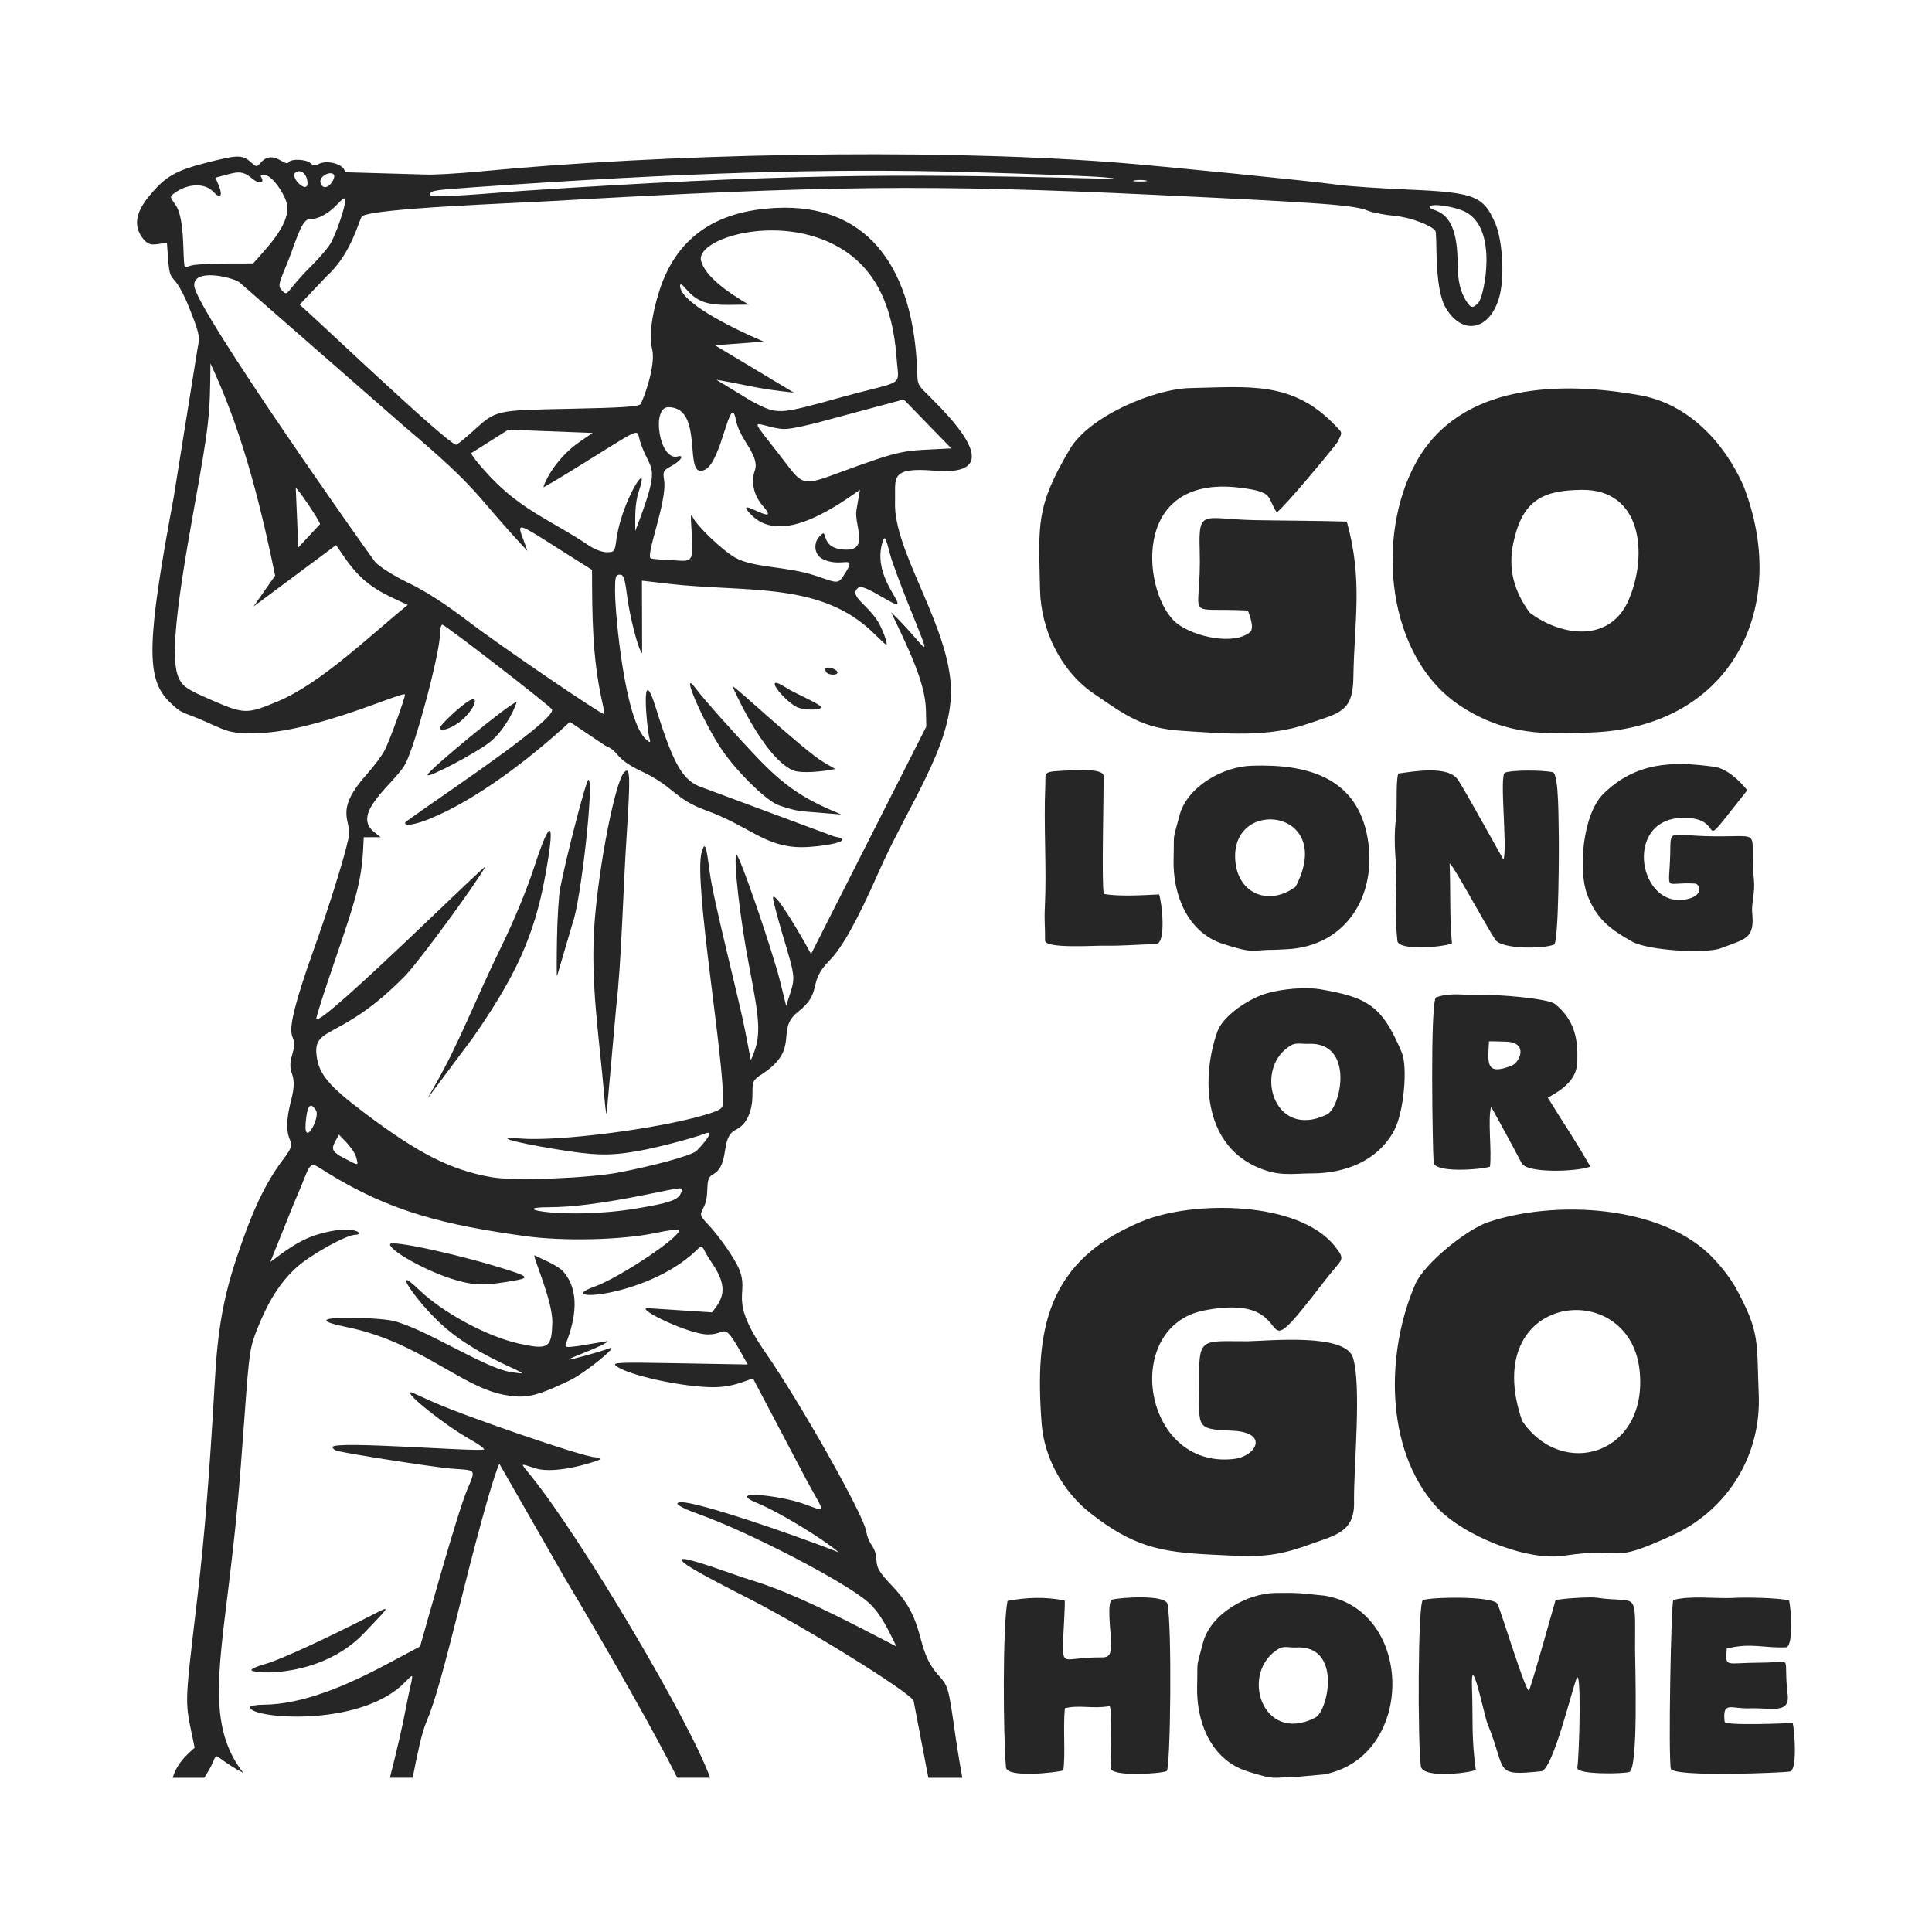 <?xml version="1.0" encoding="utf-8"?>
<!-- Generator: Adobe Illustrator 22.1.0, SVG Export Plug-In . SVG Version: 6.00 Build 0)  -->
<svg version="1.1" xmlns="http://www.w3.org/2000/svg" xmlns:xlink="http://www.w3.org/1999/xlink" x="0px" y="0px"
	 viewBox="22.366 337.079 100 100" enable-background="new 22.366 337.079 100 100" xml:space="preserve">
<g id="background">
	<g>
		<path fill="#262626" d="M42.547,429.097c0.34-1.328,0.667-2.733,0.836-3.649c0.332-1.782,0.544-1.896-0.098-1.256
			c-2.333,2.329-7.977,1.834-7.977,1.257c0-0.073,0.303-0.133,0.678-0.135c2.022-0.01,4.26-0.955,6.375-2.083l1.75-0.933
			c0.366-1.28,1.915-6.872,2.437-8.111c0.484-1.149,0.461-0.982-0.889-1.1c-0.962-0.085-5.42-0.783-5.855-0.918
			c-0.124-0.038-0.227-0.125-0.227-0.19c0-0.354,7.746,0.278,7.841,0.12c0.029-0.048-0.283-0.274-0.691-0.501
			c-1.31-0.729-3.482-2.458-3.088-2.458c0.028,0,0.436,0.181,0.908,0.402c1.621,0.759,8.039,2.964,8.627,2.964
			c0.137,0,0.248,0.048,0.248,0.109c0,0.041-2.198,0.811-3.33,0.467c-0.813-0.247-0.846-0.352-0.265,0.36
			c2.645,3.253,8.313,12.862,9.292,15.652h-1.697c-1.088-2.169-3.321-6.144-5.847-10.379l-3.36-5.868
			c-0.23,0.4-1.004,3.13-1.834,6.45c-1.12,4.492-1.51,5.875-1.946,6.911c-0.25,0.593-0.471,1.677-0.708,2.886H42.547L42.547,429.097
			z M72.175,429.097h-1.757l-0.766-3.995c-0.318-0.516-5.63-3.806-8.528-5.282c-2.789-1.422-3.593-1.896-3.455-2.034
			c0.159-0.159,2.987,0.907,3.49,1.055c2.273,0.669,5.001,2.108,7.606,3.459c-0.42-0.846-0.787-1.695-1.479-2.305
			c-1.173-1.032-6.108-3.597-8.716-4.53c-1.065-0.381-1.426-0.63-0.907-0.628c0.872,0.003,5.472,1.556,8.119,2.591
			c-0.819-0.697-3.052-2.068-4.204-2.542c-1.72-0.708,1.047-0.427,2.317,0.008c1.285,0.44,1.227,0.648,0.243-1.158l-2.774-5.266
			c-0.074-0.129-0.804,0.407-2.052,0.411c-1.586,0.004-4.442-0.617-5.049-1.099c-0.236-0.185,0.044-0.198,3.273-0.139l3.532,0.063
			c-1.442-2.621-0.924-1.415-2.26-1.571c-1.12-0.131-3.942-1.525-2.722-1.333l3.136,0.206c0.532-0.674,0.901-1.244-0.019-2.58
			c-0.613-0.89-0.377-1.024-0.832-0.594c-2.595,2.455-7.51,2.655-5.241,1.845c1.317-0.47,4.556-2.643,4.377-2.934
			c-0.034-0.053-0.573,0.014-1.199,0.149c-1.717,0.369-4.781,0.443-6.782,0.164c-4.147-0.577-6.954-1.257-10.211-3.275
			c-1.097-0.68-0.733-0.679-1.714,1.525l-1.243,3.09c0.772-0.568,1.467-1.118,2.401-1.407c1.935-0.599,2.545-0.002,2.003-0.002
			c-0.463,0-2.338,1.043-3.056,1.7c-0.832,0.76-1.441,1.712-2.015,3.153c-0.392,0.984-0.425,1.205-0.657,4.4
			c-0.304,4.211-0.44,5.681-0.834,8.931c-0.557,4.606-1.023,7.401,0.763,9.674c-1.983-1.047-1.052-1.282-1.925,0.091
			c-0.035,0.055-0.068,0.109-0.099,0.161h-1.634c0.206-0.693,0.621-1.104,1.138-1.558c-0.523-2.586-0.566-1.738,0.148-7.85
			c0.366-3.136,0.617-6.253,0.897-11.167c0.147-2.618,0.44-4.265,1.114-6.304c0.823-2.488,1.515-3.943,2.464-5.188
			c0.94-1.227-0.297-0.43,0.379-3.045c0.383-1.482-0.284-1.222,0.046-2.321c0.487-1.624-0.966,0.376,1.112-5.428
			c0.79-2.205,1.586-4.758,1.809-5.799c0.194-0.904-0.807-1.322,0.917-3.256c0.387-0.434,0.815-1.004,0.949-1.27
			c0.255-0.501,1.049-2.681,1.049-2.879c0-0.24-4.695,1.981-7.764,1.994c-1.175,0.004-1.285-0.019-2.426-0.539
			c-1.368-0.622-1.302-0.382-2.024-1.106c-1.198-1.199-1.156-3.05,0.244-10.567l1.233-7.69c0.118-0.562,0.093-0.741-0.209-1.552
			c-1.23-3.303-1.187-0.981-1.375-3.93c-0.707,0.096-0.902,0.211-1.245-0.225c-0.535-0.681-0.313-1.414,0.305-2.165
			c0.868-1.055,1.373-1.346,3.081-1.778c1.555-0.394,1.773-0.391,2.232,0.021c0.264,0.236,0.274,0.236,0.504-0.019
			c0.629-0.697,1.254,0.274,1.426-0.002c0.12-0.194,0.924-0.158,1.135,0.053c0.118,0.118,0.247,0.141,0.364,0.067
			c0.451-0.286,1.413-0.015,1.413,0.398l4.141,0.118c0.389,0.025,1.702-0.048,2.911-0.164c9.264-0.892,22.772-1.217,32.74-0.468
			c2.203,0.167,10.28,0.975,11.601,1.163c0.525,0.074,2.149,0.186,3.608,0.247c3.454,0.146,3.924,0.324,4.535,1.738
			c0.394,0.91,0.497,2.85,0.204,3.856c-0.499,1.715-1.913,1.98-2.768,0.523c-0.631-1.078-0.41-3.837-0.537-3.991
			c-0.227-0.275-1.257-0.684-2.089-0.762c-0.531-0.051-1.158-0.169-1.392-0.266c-0.731-0.297-2.14-0.402-11.155-0.828
			c-11.426-0.539-17.09-0.48-31.058,0.323c-2.136,0.122-9.175,0.372-9.847,0.783c-0.149,0.092-0.522,1.927-1.837,3.105l-1.401,1.476
			c0.904,0.786,7.688,7.252,8.105,7.252c0.046,0,0.436-0.316,0.862-0.701c1.217-1.102,1.127-1.081,5.078-1.161
			c2.624-0.052,3.511-0.112,3.593-0.236c0.174-0.264,0.795-2.011,0.613-2.812c-0.167-0.723-0.048-1.729,0.352-3.01
			c0.864-2.757,2.873-4.192,6.085-4.339c4.584-0.211,6.918,2.906,7.246,7.883c0.105,1.593-0.169,0.99,1.213,2.431
			c1.866,1.945,2.605,3.53-0.288,3.288c-2.37-0.198-2.003,0.402-2.043,1.634c-0.084,2.571,2.88,6.49,2.896,9.769
			c0.014,2.884-2.201,5.885-3.747,9.383c-1.108,2.507-1.886,3.907-2.528,4.552c-1.217,1.223-0.308,1.617-1.651,2.679
			c-1.192,0.943,0.174,1.877-1.841,3.207c-0.491,0.324-0.508,0.36-0.508,1.063c0,0.899-0.314,1.565-0.86,1.826
			c-0.854,0.407-0.258,1.819-1.211,2.329c-0.451,0.242-0.097,0.991-0.463,1.704c-0.202,0.389-0.198,0.404,0.236,0.868
			c0.578,0.613,1.378,1.763,1.603,2.3c0.573,1.374-0.63,1.455,1.386,4.36c1.803,2.599,5.047,8.347,5.194,9.209
			c0.141,0.806,0.492,0.728,0.531,1.493c0.021,0.438,0.145,0.643,0.876,1.415c1.745,1.847,1.097,3.146,2.289,4.503
			c0.577,0.657,0.543,0.535,0.956,3.395C71.955,427.825,72.072,428.539,72.175,429.097L72.175,429.097z M55.365,399.621
			c1.573-0.263,2.049-0.419,2.21-0.718c0.235-0.439,0.27-0.403-1.78,0.012c-2.18,0.44-3.796,0.649-5.013,0.649
			C48.428,399.569,51.648,400.246,55.365,399.621L55.365,399.621z M54.401,397.765c1.795-0.344,3.608-0.839,3.981-1.087
			c0.093-0.062,1.112-1.168,0.531-0.944c-0.672,0.261-2.563,0.754-3.53,0.923c-1.491,0.261-2.239,0.24-4.417-0.124
			c-2.157-0.362-3.046-0.638-1.683-0.525c1.98,0.166,7.159-0.499,9.608-1.234c0.722-0.217,0.878-0.314,0.893-0.552
			c0.132-1.988-1.551-11.569-1.095-13.05c0.167-0.541,0.223-0.391,0.417,1.083c0.197,1.493,1.508,6.52,1.826,8.166l0.297,1.533
			c0.547-1.206,0.5-1.849-0.088-4.876c-0.459-2.361-0.821-5.506-0.663-5.76c0.107-0.171,1.876,4.967,2.285,6.626l0.295,1.202
			c0.485-1.578,0.569-1.155-0.213-3.787c-0.28-0.946-0.491-1.771-0.468-1.839c0.112-0.328,1.57,2.18,1.969,2.942l5.965-11.774
			l-0.019-0.859c-0.03-1.413-0.906-3.183-1.803-5.065c1.882,1.812,2.311,3.126,0.853-0.516c-0.413-1.032-0.817-2.138-0.899-2.458
			c-0.24-0.935-0.288-1.013-0.4-0.647c-0.475,1.559,0.781,2.843,0.781,3.166c0,0.292-1.736-1.061-2.03-0.817
			c-0.525,0.435,0.438,0.829,1.011,1.754c0.251,0.404,0.537,1.203,0.432,1.203c-0.03,0-0.305-0.255-0.617-0.564
			c-2.747-2.737-6.633-2.124-10.685-2.593l-1.342-0.158l0.01,3.753c-0.181-0.109-0.631-1.828-0.777-2.957
			c-0.122-0.942-0.179-1.106-0.383-1.106c-0.213,0-0.242,0.107-0.242,0.847c0,1.201,0.51,6.78,1.63,7.702
			c0.207,0.171,0.22,0.158,0.139-0.137c-0.123-0.456-0.473-4.146,0.356-1.476c0.908,2.921,1.399,3.758,2.393,4.08l6.824,2.536
			c1.295,0.213-0.656,0.554-1.689,0.554c-1.89,0-2.701-1.091-4.918-1.894c-1.699-0.615-1.638-1.221-3.334-2.018
			c-1.507-0.708-1.119-1.016-1.9-1.339l-1.839-1.234c-2.073,1.919-4.87,4.048-7.244,5.011c-0.765,0.31-1.291,0.398-1.287,0.212
			c0.005-0.146,7.827-5.235,7.608-5.864c-0.055-0.156-5.531-4.391-5.678-4.391c-0.065,0-0.12,0.208-0.12,0.465
			c0,0.973-1.245,5.67-1.78,6.712c-0.51,1.003-2.876,2.57-1.632,3.553l0.341,0.27l-0.876,0.002
			c-0.089,2.099-0.222,2.691-1.542,6.523c-0.537,1.56-0.949,2.864-0.918,2.898c0.311,0.324,8.912-8.198,8.741-7.88
			c-0.474,0.876-3.435,4.908-4.124,5.615c-3.325,3.408-4.804,2.566-4.598,4.152c0.125,0.964,0.628,1.567,2.488,2.967
			c2.78,2.098,4.461,2.949,6.554,3.32C48.941,398.216,52.813,398.07,54.401,397.765L54.401,397.765z M53.64,393.776
			c-0.248-2.95-0.734-5.87-0.499-8.947c0.228-3.006,1.066-7.271,1.527-7.77c0.316-0.343,0.335,0.152,0.13,3.313
			c-0.194,3.006-0.256,6.379-0.539,8.84l-0.495,5.527C53.741,394.761,53.684,394.33,53.64,393.776L53.64,393.776z M44.891,393.234
			c1.289-2.26,2.041-4.333,3.4-7.11c0.681-1.39,1.339-2.984,1.727-4.172c0.876-2.696,1.11-2.462,0.552,0.554
			c-0.554,2.993-1.504,5.101-3.747,8.311l-2.331,3.119L44.891,393.234L44.891,393.234z M51.195,385.676
			c0.019-1.078,0.093-2.254,0.162-2.61c0.344-1.75,1.352-5.63,1.464-5.63c0.31,0-0.389,6.312-0.825,7.452l-0.798,2.713
			C51.176,387.622,51.176,386.756,51.195,385.676L51.195,385.676z M63.778,379.064c-0.464-0.086-1.03-0.255-1.26-0.377
			c-0.687-0.36-2.026-1.699-2.755-2.753c-0.986-1.426-2.268-4.41-1.386-3.222c0.413,0.554,2.062,2.405,3.25,3.648
			c1.532,1.602,2.616,2.185,4.285,2.877L63.778,379.064L63.778,379.064z M44.495,377.191c0-0.223,4.322-3.766,4.596-3.766
			c0.062,0-0.492,1.372-1.379,2.073C47.003,376.058,44.495,377.379,44.495,377.191L44.495,377.191z M63.388,376.943
			c-1.537-0.698-3.105-4.331-3.105-4.333c0-0.153,3.663,3.312,4.735,3.934l0.583,0.339
			C64.934,377.017,63.818,377.135,63.388,376.943L63.388,376.943z M45.141,374.746c0-0.141,1.02-1.095,1.455-1.365
			c0.716-0.442,0.236,0.598-0.514,1.121C45.596,374.837,45.141,374.957,45.141,374.746L45.141,374.746z M63.581,373.663
			c-0.728-0.402-1.827-1.835-0.482-0.962c0.409,0.265,1.85,0.866,1.767,0.999C64.768,373.86,63.893,373.834,63.581,373.663
			L63.581,373.663z M65.13,371.863c-0.255-0.419,0.588-0.175,0.588,0.019C65.717,372.048,65.235,372.033,65.13,371.863
			L65.13,371.863z M40.811,397.009c-0.095-0.403-0.584-0.872-0.899-1.2c-0.391,0.706-0.525,0.806,0.28,1.226
			C40.956,397.432,40.916,397.432,40.811,397.009L40.811,397.009z M38.724,394.553c-0.262-0.413-0.415-0.308-0.504,0.341
			C37.968,396.742,38.966,394.941,38.724,394.553L38.724,394.553z M53.539,373.423c-0.519-2.313-0.522-4.432-0.53-6.849
			c-4.424-2.763-3.93-2.711-3.342-0.977c-2.82-3.008-2.308-3.017-6.336-6.414l-8.592-7.509c-0.439-0.269-2.388-0.715-2.317,0.206
			c0.095,1.243,9.233,14.155,9.367,14.293c0.27,0.278,0.994,0.731,1.746,1.091c0.857,0.411,1.887,1.076,3.094,1.997
			c1.671,1.273,6.925,4.855,7.005,4.775C53.653,374.015,53.611,373.742,53.539,373.423L53.539,373.423z M36.717,373.394
			c2.251-0.933,4.77-3.395,6.757-5.006c-1.386-0.63-2.283-1.008-3.282-2.468c-0.219-0.32-0.412-0.602-0.433-0.628l-4.272,3.181
			l1.119-1.599c-0.874-4.258-1.831-7.741-3.347-10.982c-0.026,2.656-0.041,3.039-0.862,7.57c-0.983,5.432-1.196,7.833-0.77,8.73
			c0.2,0.421,0.438,0.579,1.674,1.116C35.008,374.049,35.134,374.051,36.717,373.394L36.717,373.394z M66.096,366.778
			c0.669-1.087-0.166-0.266-1.154-0.767c-0.413-0.206-0.499-0.79-0.173-1.152c0.561-0.622-0.125,0.665,1.418,0.67
			c1.171,0.004,0.376-1.325,0.51-2.054l0.179-1.045c-1.591,1.136-4.209,2.836-5.679,1.241c-0.958-1.04,1.743,0.835,0.657-0.402
			c-0.468-0.535-0.632-1.238-0.423-1.818c0.288-0.8-0.772-1.582-0.969-2.614c-0.301-1.58-0.711,2.076-1.586,2.542
			c-1.234,0.658,0.024-3.224-1.917-3.224c-0.892,0-0.467,2.796,0.478,2.55c0.385-0.101,0.164,0.236-0.331,0.501
			c-0.409,0.221-0.436,0.274-0.367,0.712c0.178,1.111-0.999,3.966-0.68,4.067c0.08,0.025,0.571,0.067,1.089,0.09
			c1.017,0.048,1.153,0.232,1.013-1.552c-0.055-0.714-0.043-0.914,0.05-0.697c0.188,0.441,1.527,1.727,2.199,2.11
			c0.955,0.546,2.628,0.435,4.155,0.938c1.153,0.379,1.169,0.486,1.527-0.097H66.096L66.096,366.778z M54.264,365.047
			c0.261-2.032,1.792-4.384,1.175-2.565c-0.223,0.658-0.196,1.382-0.19,2.079c1.412-3.674,0.786-2.947,0.251-4.625
			c-0.225-0.706,0.26-0.842-3.542,1.5c-0.769,0.474-1.428,0.861-1.46,0.861c-0.044,0,0.474-1.401,1.925-2.388l0.617-0.422
			l-4.366-0.166l-1.902,1.202c-0.078,0.027,0.339,0.56,0.924,1.188c1.705,1.823,3.297,2.345,5.143,3.6
			c0.295,0.2,0.691,0.35,0.929,0.35C54.167,365.66,54.188,365.635,54.264,365.047L54.264,365.047z M38.931,364.208
			c0-0.149-1.194-1.925-1.256-1.864l0.131,3.073L38.931,364.208L38.931,364.208z M65.589,361.622
			c3.718-1.371,3.417-1.188,6.018-1.333l-2.462-2.534l-4.623,1.242c-1.458,0.343-1.552,0.35-2.298,0.169
			c-0.9-0.221-0.952-0.385,0.444,1.4C63.881,362.123,63.75,362.3,65.589,361.622L65.589,361.622z M65.979,357.622
			c3.291-0.905,2.903-0.468,2.797-1.986c-0.2-2.845-1.177-4.725-2.999-5.767c-3.118-1.784-7.41-0.432-7.125,0.705
			c0.212,0.847,1.546,1.74,2.473,2.273c-1.516,0-2.418,0.176-3.221-0.779c-0.223-0.267-0.337-0.335-0.337-0.2
			c0,0.825,2.471,2.1,4.328,2.894l-2.523,0.189l4.082,2.449c-1.894-0.194-2.406-0.39-4.012-0.667l1.809,1.102
			C62.655,358.562,62.56,358.566,65.979,357.622L65.979,357.622z M98.903,352.727c0.258-0.284,1.054-3.821-0.712-4.693
			c-0.573-0.282-1.803-0.453-1.803-0.249c0,0.331,1.422-0.157,1.422,2.902c0,0.885,0.143,1.512,0.453,1.982
			C98.507,353.043,98.608,353.054,98.903,352.727L98.903,352.727z M38.494,350.83c0.44-0.434,0.899-0.983,1.02-1.218
			c0.307-0.594,0.712-1.797,0.712-2.117c0-0.609-0.615,0.893-1.885,0.944c-0.389,0.015-0.744,1.396-1.138,2.336
			c-0.431,1.03-0.447,1.112-0.244,1.336C37.298,352.484,37.143,352.162,38.494,350.83L38.494,350.83z M33.997,350.718l1.472-0.004
			c0.776-0.87,1.777-1.913,1.777-2.873c0-0.537-0.743-1.643-1.146-1.7c-0.194-0.027-0.273,0.009-0.219,0.097
			c0.207,0.335-0.101,0.388-0.465,0.08c-0.594-0.5-0.832-0.312-1.898-0.044l0.181,0.433c0.211,0.506,0.061,0.683-0.27,0.318
			c-0.446-0.493-1.348-0.465-2.049,0.061c-0.23,0.171-0.225,0.194,0.059,0.58c0.527,0.715,0.364,2.802,0.489,3.224
			c0.008,0.025,0.145-0.002,0.306-0.061C32.394,350.771,33.186,350.72,33.997,350.718L33.997,350.718z M49.413,346.958
			c13.121-0.872,19.46-0.895,29.117-0.653c1.683,0.042,1.887,0.032,0.971-0.051c-0.643-0.059-3.779-0.179-6.972-0.267
			c-7.364-0.204-14.653,0.019-25.64,0.783c-2.097,0.148-2.264,0.175-2.264,0.385C44.625,347.382,48.079,347.046,49.413,346.958
			L49.413,346.958z M38.283,346.565c0-0.39-0.246-0.683-0.512-0.613C37.179,346.107,38.283,347.188,38.283,346.565L38.283,346.565z
			 M39.558,346.493c0.497-0.798-0.896-0.397-0.556,0.156C39.126,346.851,39.379,346.779,39.558,346.493L39.558,346.493z
			 M81.668,346.417c-0.385-0.075-1.077,0.057-0.293,0.057C81.698,346.474,81.828,346.449,81.668,346.417L81.668,346.417z
			 M35.383,423.527c-0.035-0.061,0.295-0.209,0.738-0.328c0.699-0.19,3.062-1.275,5.592-2.57c0.872-0.447,0.884-0.47-0.514,0.992
			C39.005,423.914,35.518,423.741,35.383,423.527L35.383,423.527z M48.391,409.261c-2.173-0.431-4.37-2.732-8.037-3.482
			c-3.195-0.653,1.534-0.539,2.374-0.33c1.65,0.41,4.677,2.407,6.009,2.634c2.065,0.353-1.397-0.457-3.595-2.523
			c-1.358-1.276-2.573-3.154-1.064-1.702c1.215,1.169,3.503,2.399,5.138,2.763c1.537,0.341,1.708,0.234,1.737-1.103
			c0.024-1.141-1.09-3.561-0.908-3.461c0.313,0.172,1.169,0.495,1.466,0.828c0.898,1.007,0.638,2.472,0.156,3.715
			c-0.086,0.223-0.042,0.234,0.607,0.152l1.539-0.257c0,0.186-2.174,0.943-2.003,0.954c0.139,0.01,1.628-0.402,2.066-0.573
			c0.662-0.257-1.228,1.278-2.053,1.67C50.047,409.387,49.554,409.488,48.391,409.261L48.391,409.261z M45.725,403.265
			c-1.382-0.444-3.172-1.449-3.172-1.78c0-0.259,3.804,0.577,6.214,1.365c1.049,0.346,1.028,0.392-0.26,0.594
			C47.309,403.631,46.753,403.595,45.725,403.265L45.725,403.265z"/>
	</g>
</g>
<g id="pattern-1">
	<g>
		<path fill="#262626" d="M91.578,359.988c-0.42,0.565-2.781,3.392-3.128,3.609c-0.536-0.794-0.088-1.053-1.917-1.277
			c-5.794-0.711-4.985,5.643-3.266,7.011c0.919,0.732,2.998,1.156,3.803,0.462c0.235-0.203-0.022-0.862-0.113-1.114
			c-3.473-0.179-2.379,0.641-2.496-3.147c-0.066-2.14,0.191-1.591,2.794-1.532c1.609,0.03,3.213,0.028,4.822,0.076
			c0.841,3.032,0.387,5.055,0.338,8.109c-0.028,1.755-0.742,1.8-2.305,2.341c-2.111,0.741-4.37,0.521-6.574,0.38
			c-2.03-0.13-2.894-0.788-4.563-1.929c-1.73-1.182-2.736-3.331-2.776-5.387c-0.066-3.359-0.25-4.24,1.546-7.268
			c1.001-1.689,4.336-3.118,6.245-3.157c2.998-0.06,5.259-0.377,7.443,1.892C91.865,359.507,91.877,359.408,91.578,359.988
			L91.578,359.988z M112.598,362.201c2.458,6.273-0.579,12.439-7.709,12.783c-2.54,0.122-4.593,0.161-6.915-1.356
			c-3.862-2.524-4.427-8.794-2.312-12.618c2.287-4.135,7.548-4.204,11.618-3.465C109.758,357.995,111.608,359.98,112.598,362.201
			L112.598,362.201z M101.545,368.791c1.661,1.246,4.166,1.569,5.126-0.673c0.986-2.302,0.713-5.726-2.447-5.684
			c-1.946,0.026-3.044,0.48-3.524,2.724C100.406,366.533,100.735,367.685,101.545,368.791L101.545,368.791z"/>
		<path fill="#262626" d="M79.488,377.236c0.011,1.078-0.11,5.582,0.011,6.111c0.756,0.151,2.094,0.063,2.859,0.028
			c0.146,0.362,0.391,2.554-0.161,2.568c-1.022,0.027-1.656,0.1-2.771,0.085c-0.438-0.006-2.975,0.16-2.969-0.265
			c0.011-0.713-0.048-0.956-0.008-1.772c0.097-1.98-0.07-4.172,0.022-6.277c0.031-0.702-0.188-0.688,1.197-0.757
			C77.997,376.942,79.473,376.839,79.488,377.236L79.488,377.236z M88.4,386.239c-1.331,0.001-1.057,0.231-2.714-0.297
			c-1.877-0.597-2.621-2.593-2.575-4.373c0.039-1.521-0.079-0.821,0.304-2.277c0.396-1.506,2.266-2.55,3.766-2.58
			c2.76-0.089,5.431,0.542,5.978,3.778c0.497,2.941-1.127,5.579-4.197,5.722L88.4,386.239L88.4,386.239z M89.424,382.977
			c2.147-4.08-3.526-4.698-3.106-1.23C86.516,383.388,88.091,383.97,89.424,382.977L89.424,382.977z M102.74,377.051
			c0.329,0.079,0.288,2.758,0.306,3.162c0.019,0.415,0.008,5.658-0.242,5.758c-0.589,0.234-2.715,0.238-3.036-0.244
			c-0.534-0.801-2.385-4.251-2.37-3.925c0.055,1.257-0.005,2.878,0.122,4.106c-0.459,0.201-2.78,0.397-2.827-0.135
			c-0.127-1.413-0.092-1.663-0.054-2.994c0.032-1.129-0.184-1.947-0.018-3.336c0.084-0.707-0.025-1.723,0.115-2.327
			c0.813-0.106,2.595-0.437,3.106,0.341c0.394,0.6,2.34,4.136,2.346,4.118c0.21-0.641-0.225-4.378,0.074-4.502
			C100.62,376.925,102.273,376.937,102.74,377.051L102.74,377.051z M113.055,384.263c0.147,1.433-0.313,1.39-1.614,1.896
			c-0.75,0.292-3.773,0.131-4.617-0.352c-1.114-0.637-1.826-1.151-2.307-2.431c-0.465-1.238-0.251-4.151,0.859-5.228
			c1.648-1.599,3.497-1.692,5.726-1.379c0.649,0.091,1.314,0.722,1.702,1.213c-2.946,3.698-0.809,1.367-3.368,1.429
			c-3.114,0.075-2.226,4.887,0.35,4.184c0.765-0.209,0.567-0.767,0.301-0.783c-1.637-0.098-1.329,0.52-1.272-1.5
			c0.04-1.406-0.168-0.967,2.287-0.945c2.616,0.024,1.79-0.399,2.047,2.253C113.212,383.284,113.031,383.74,113.055,384.263
			L113.055,384.263z"/>
		<path fill="#262626" d="M77.471,419.923c0.046,0.023-0.092,2.184-0.091,2.247c0.019,1.2,0.025,0.684,2.048,0.696
			c0.526,0.003,0.429-0.444,0.43-1.026c0-0.313-0.211-1.893,0.08-1.966c0.465-0.118,2.749-0.265,2.855,0.223
			c0.239,1.099,0.162,8.562-0.042,8.654c-0.309,0.14-2.929,0.313-2.904-0.178c0.028-0.534,0.092-3.216-0.059-3.187
			c-0.847,0.16-1.583-0.08-2.305,0.114c-0.1,1.018,0.04,2.354-0.081,3.218c-0.388,0.112-2.915,0.394-2.965-0.155
			c-0.143-1.586-0.184-7.247,0.077-8.62C75.487,419.754,76.495,419.72,77.471,419.923L77.471,419.923z M89.457,429.054
			c-1.253,0.012-1.028,0.194-2.553-0.3c-1.877-0.607-2.62-2.58-2.575-4.37c0.039-1.534-0.076-0.814,0.304-2.275
			c0.388-1.493,2.27-2.562,3.758-2.58c1.396-0.017,1.273,0.029,2.552,0.142c4.657,0.795,4.667,8.345-0.031,9.249L89.457,429.054
			L89.457,429.054z M88.609,422.385c-2.133,1.193-0.93,5.022,1.837,3.598c0.673-0.346,1.395-3.781-1.012-3.631
			C89.164,422.368,88.862,422.276,88.609,422.385L88.609,422.385z M105.028,419.777c2.126,0.319,1.973-0.516,1.968,2.632
			c-0.001,0.787,0.185,6.244-0.304,6.389c-0.35,0.104-2.728,0.134-2.683-0.213c0.112-0.867,0.217-5.306-0.046-4.62
			c-0.254,0.66-1.237,4.734-1.819,4.794c-2.514,0.259-1.764,0.023-2.794-2.483c-0.148-0.361-0.866-3.876-0.794-1.871
			c0.057,1.584-0.038,2.655,0.198,4.267c0.018,0.125-2.75,0.527-2.845-0.174c-0.166-1.218-0.159-8.465,0.107-8.594
			c0.332-0.162,3.662-0.239,3.863,0.202c0.227,0.5,1.506,4.726,1.631,4.457c0.189-0.409,1.353-4.639,1.37-4.649
			C103.03,419.828,104.646,419.721,105.028,419.777L105.028,419.777z M112.055,419.789c0.57-0.04,2.356-0.015,2.915,0.131
			c0.102,0.44,0.242,2.409-0.175,2.425c-1.172,0.044-1.794-0.252-3.055,0.064c-0.066,1.024-0.103,0.731,1.771,0.729
			c1.776-0.002,1.123-0.491,1.384,1.646c0.126,1.028-0.861,0.679-1.969,0.718c-0.97,0.034-1.416-0.399-1.293,0.694
			c0.025,0.223,3.299,0.079,3.522,0.06c0.101,0.394,0.248,2.432-0.136,2.516c-0.298,0.066-6.078,0.303-6.172-0.146
			c-0.133-0.633,0.008-8.334,0.123-8.729C109.852,419.654,111.14,419.831,112.055,419.789L112.055,419.789z"/>
		<path fill="#262626" d="M89.919,417.104c-1.839,0.65-2.839,0.538-4.814,0.444c-2.699-0.128-4.104-0.423-6.308-2.156
			c-1.397-1.099-2.383-2.841-2.517-4.637c-0.363-4.827,0.239-8.436,5.23-10.475c2.61-1.066,8.085-1.058,9.954,1.312
			c0.588,0.746,0.363,0.621-0.45,1.675c-4.293,5.566-0.827,0.578-6.317,1.64c-4.299,0.832-3.204,8.211,1.519,7.689
			c1.177-0.13,1.883-1.395-0.117-1.467c-2.018-0.073-1.62-0.215-1.661-2.844c-0.032-2.023,0.265-1.772,2.508-1.782
			c1.139-0.022,5.041-0.426,5.446,0.839c0.452,1.413,0.049,5.593,0.058,7.364C92.526,416.431,91.472,416.533,89.919,417.104
			L89.919,417.104z M112.164,403.654c1.329,2.42,1.119,2.823,1.234,5.624c0.128,3.13-1.608,5.945-4.436,7.25
			c-3.486,1.609-2.312,0.57-5.663,1.076c-1.919,0.29-5.306-1.07-6.655-2.611c-2.617-2.99-2.535-7.954-1.026-11.439
			c0.475-1.096,2.678-2.843,3.756-3.21c3.432-1.167,9.095-0.932,11.721,1.915C111.532,402.734,111.824,403.108,112.164,403.654
			L112.164,403.654z M101.154,410.629c2.085,3.069,6.536,1.726,6.077-2.616C106.71,403.088,98.862,403.996,101.154,410.629
			L101.154,410.629z"/>
		<path fill="#262626" d="M90.693,388.281c2.433,0.42,3.197,0.817,4.226,3.269c0.321,0.766,0.109,3.104-0.388,4.034
			c-0.848,1.587-2.542,2.227-4.254,2.231c-1.072,0.002-1.751,0.195-2.971-0.385c-2.623-1.247-2.773-4.556-1.93-6.956
			c0.293-0.835,1.68-1.74,2.582-1.989C88.754,388.266,89.873,388.156,90.693,388.281L90.693,388.281z M89.255,391.148
			c-2.06,1.089-1.049,4.982,1.783,3.621c0.753-0.362,1.449-3.782-0.96-3.662C89.809,391.121,89.509,391.047,89.255,391.148
			L89.255,391.148z M99.286,388.59c0.486-0.046,3.204,0.163,3.564,0.454c1.027,0.83,1.225,1.857,1.145,3.101
			c-0.056,0.867-0.833,1.379-1.516,1.747c0.784,1.284,1.451,2.242,2.2,3.571c-0.706,0.271-3.279,0.355-3.551-0.177
			c-0.269-0.527-1.579-2.931-1.583-2.919c-0.184,0.687,0.045,2.287-0.059,3.1c-0.481,0.155-2.853,0.334-2.915-0.216
			c-0.047-0.416-0.201-8.431,0.133-8.551C97.545,388.395,98.483,388.648,99.286,388.59L99.286,388.59z M99.435,390.978
			c-0.04,1.056-0.233,1.816,1.174,1.258c0.423-0.167,0.888-1.201-0.288-1.24C100.249,390.995,99.434,390.967,99.435,390.978
			L99.435,390.978z"/>
	</g>
</g>
<g id="pattern-2">
</g>
</svg>

